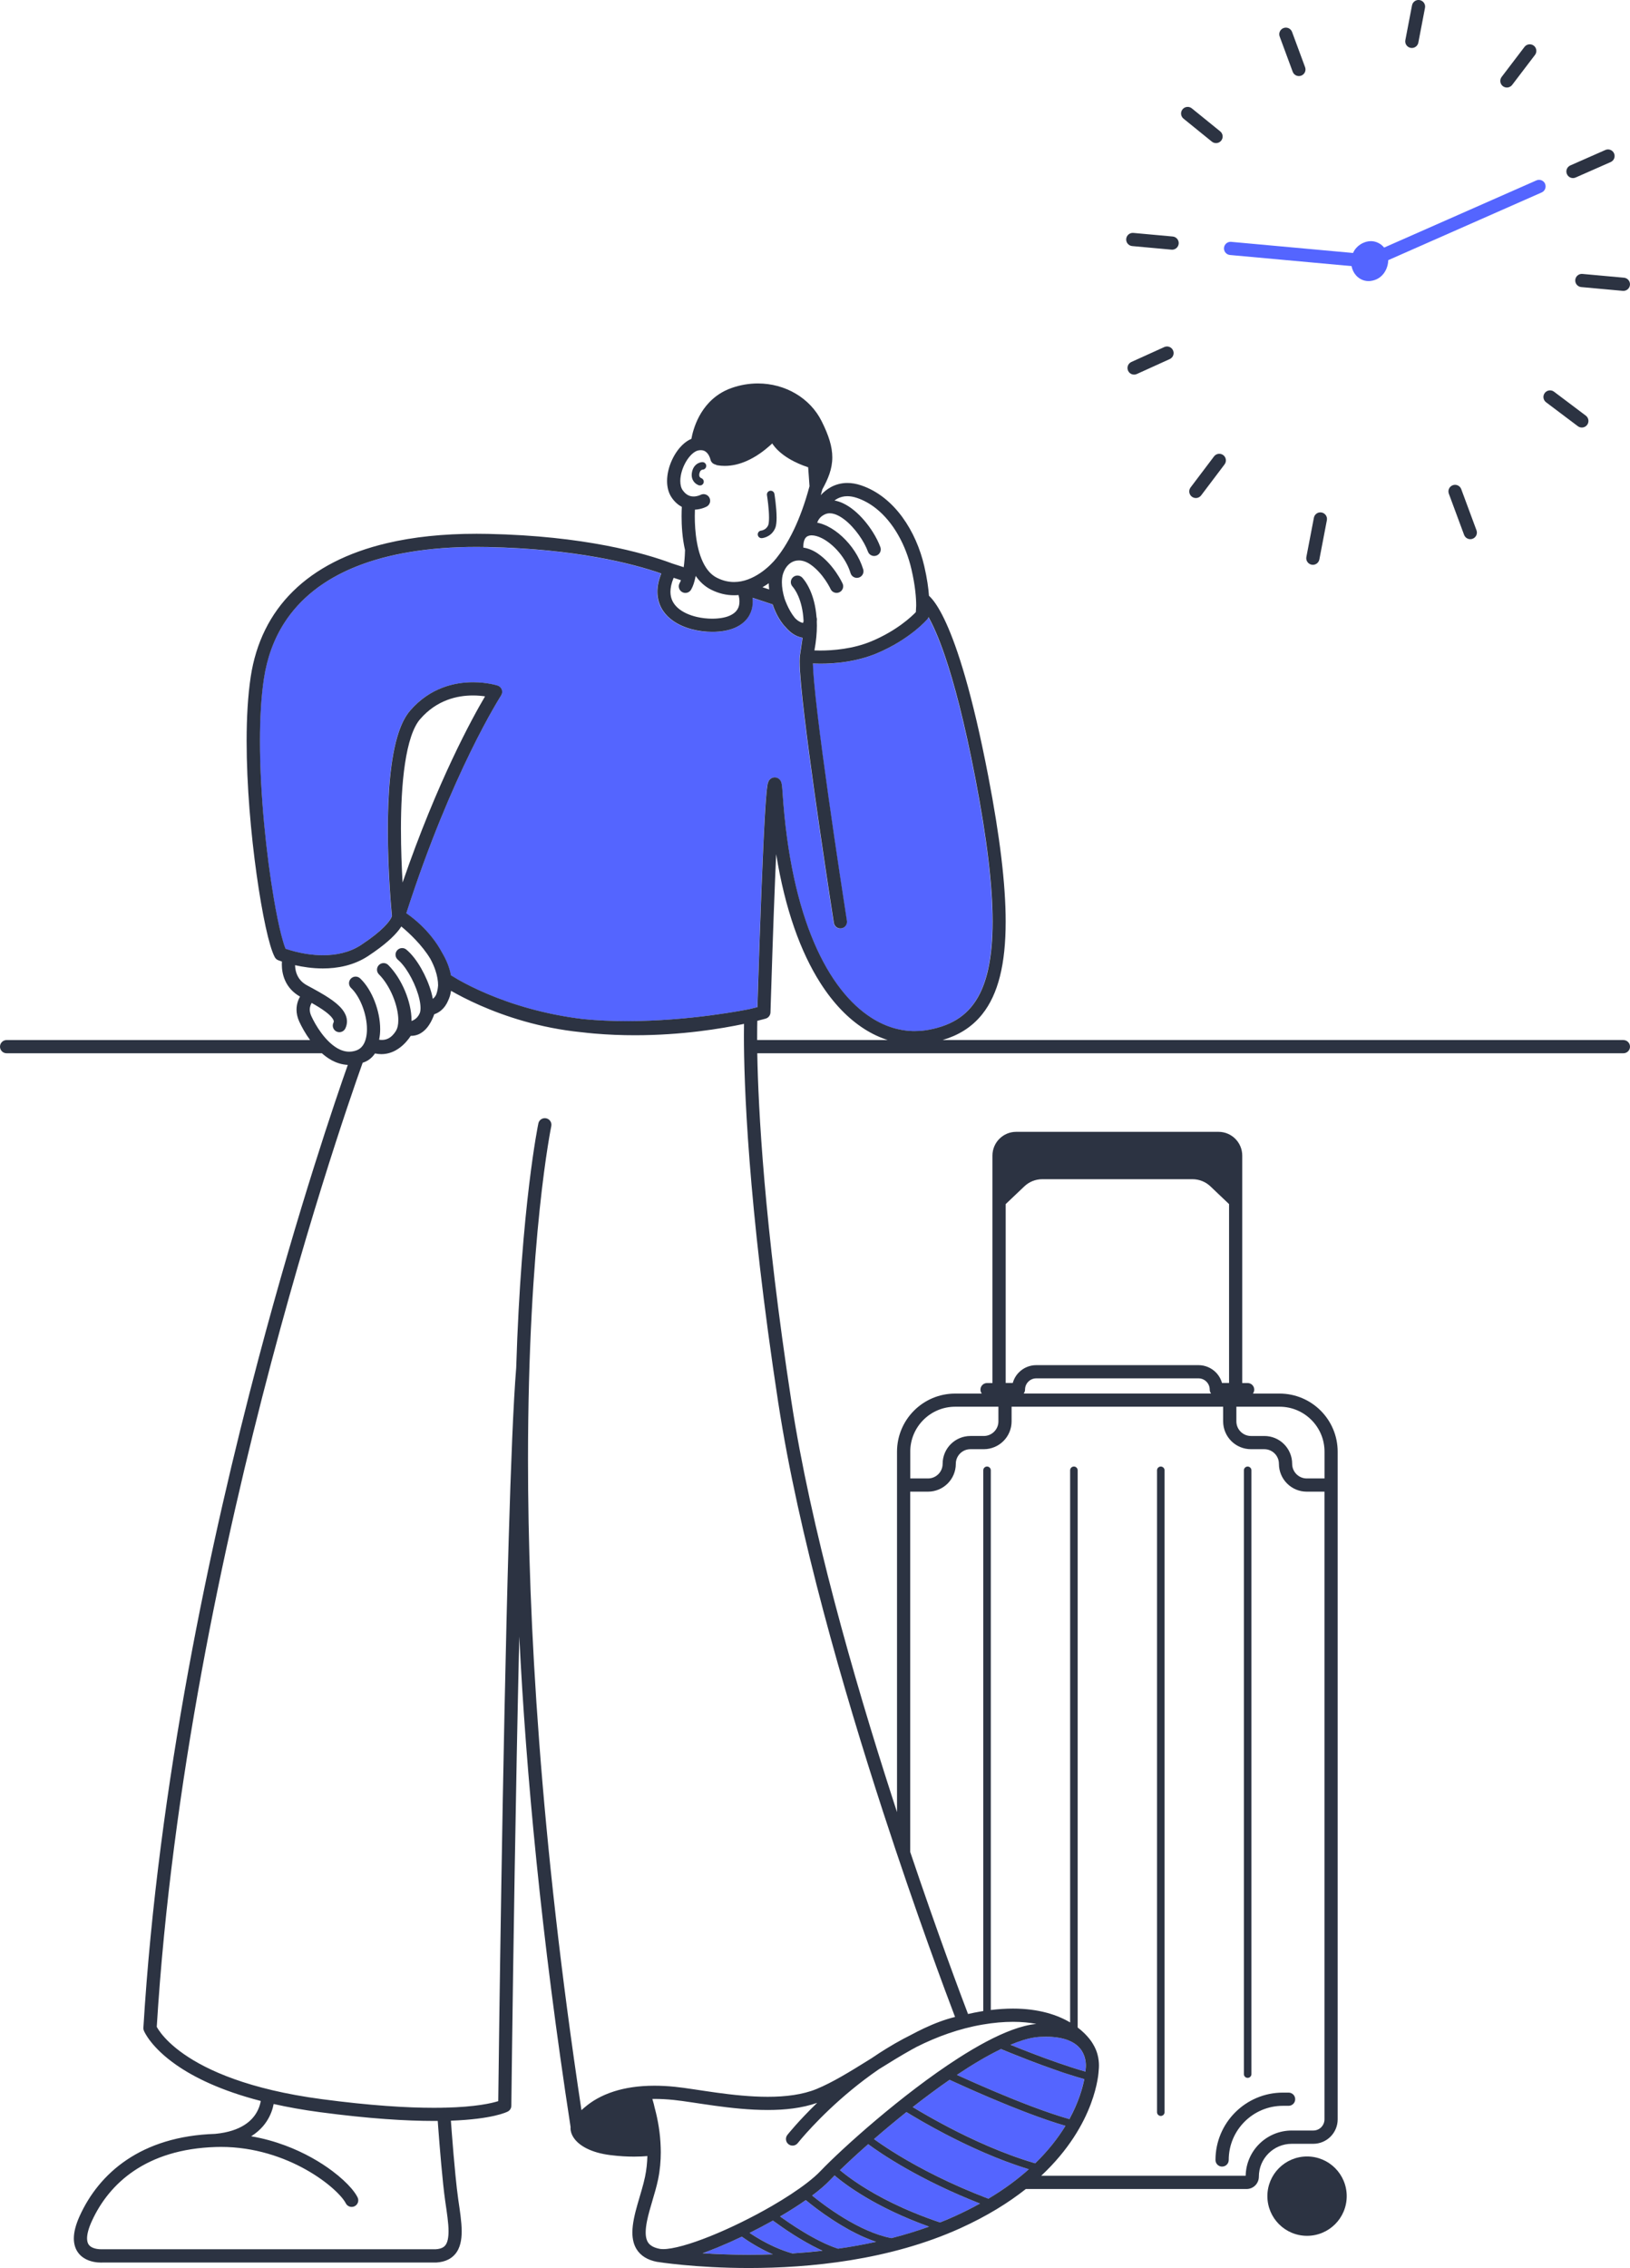 <?xml version="1.0" encoding="UTF-8"?> <svg xmlns="http://www.w3.org/2000/svg" id="Ebene_3" viewBox="0 0 822.24 1143.89"><defs><style>.cls-1{fill:#5465ff;}.cls-2{fill:#2c3342;}</style></defs><polygon class="cls-2" points="692.26 121.66 692.26 121.66 692.27 121.66 692.26 121.66"></polygon><path class="cls-2" d="m711.57,24.14c1.81.35,3.55-.84,3.9-2.65l3.36-17.54c.35-1.81-.84-3.55-2.65-3.9-1.81-.35-3.55.84-3.9,2.65l-3.36,17.54c-.35,1.81.84,3.55,2.65,3.9Z"></path><path class="cls-2" d="m666.68,258.48c-1.81-.35-3.55.84-3.9,2.65l-3.79,19.78c-.35,1.81.84,3.55,2.65,3.9,1.81.35,3.55-.84,3.9-2.65l3.79-19.78c.35-1.81-.84-3.55-2.65-3.9Z"></path><path class="cls-2" d="m819.21,140.07l-20.96-1.91c-1.83-.17-3.45,1.18-3.62,3.01-.17,1.83,1.18,3.45,3.01,3.62l20.96,1.91c1.83.17,3.45-1.18,3.62-3.01.17-1.83-1.18-3.45-3.01-3.62Z"></path><path class="cls-2" d="m591.57,119.29l-19.84-1.81c-1.83-.17-3.45,1.18-3.62,3.01-.17,1.83,1.18,3.45,3.01,3.62l19.84,1.81c1.83.17,3.45-1.18,3.62-3.01.17-1.83-1.18-3.45-3.01-3.62Z"></path><path class="cls-2" d="m587.31,175.04l-16.6,7.53c-1.68.76-2.42,2.73-1.66,4.41s2.73,2.42,4.41,1.66l16.6-7.53c1.68-.76,2.42-2.73,1.66-4.41s-2.73-2.42-4.41-1.66Z"></path><path class="cls-2" d="m617.07,229.55c-1.47-1.11-3.56-.82-4.67.65l-11.82,15.65c-1.11,1.47-.82,3.56.65,4.67,1.47,1.11,3.56.82,4.67-.65l11.82-15.65c1.11-1.47.82-3.56-.65-4.67Z"></path><path class="cls-2" d="m794.82,89.53l17.67-7.79c1.68-.74,2.45-2.71,1.7-4.39-.74-1.68-2.71-2.45-4.39-1.7l-17.67,7.79c-1.68.74-2.45,2.71-1.7,4.39.74,1.68,2.71,2.45,4.39,1.7Z"></path><path class="cls-2" d="m758.12,43.47c1.46,1.11,3.55.83,4.67-.63l11.53-15.15c1.11-1.46.83-3.55-.63-4.67-1.46-1.11-3.55-.83-4.67.63l-11.53,15.15c-1.11,1.46-.83,3.55.63,4.67Z"></path><path class="cls-2" d="m799.95,209.64l-16.04-12.08c-1.47-1.11-3.56-.81-4.67.66s-.81,3.56.66,4.67l16.04,12.08c1.47,1.11,3.56.81,4.67-.66s.81-3.56-.66-4.67Z"></path><path class="cls-2" d="m737.11,246.7c-.64-1.73-2.56-2.61-4.28-1.97-1.73.64-2.61,2.56-1.97,4.28l7.69,20.76c.64,1.73,2.56,2.61,4.28,1.97,1.73-.64,2.61-2.56,1.97-4.28l-7.69-20.76Z"></path><path class="cls-2" d="m616.01,70.95c1.16-1.43.94-3.53-.49-4.69l-14.31-11.6c-1.43-1.16-3.53-.94-4.69.49-1.16,1.43-.94,3.53.49,4.69l14.31,11.6c1.43,1.16,3.53.94,4.69-.49Z"></path><path class="cls-2" d="m652.09,36.19c.64,1.73,2.55,2.61,4.28,1.97,1.73-.64,2.61-2.55,1.97-4.28l-6.57-17.77c-.64-1.73-2.55-2.61-4.28-1.97-1.73.64-2.61,2.55-1.97,4.28l6.57,17.77Z"></path><path class="cls-1" d="m779.41,92.69c-.74-1.68-2.71-2.45-4.39-1.7l-76.81,33.88c-.66-.8-1.41-1.46-2.18-1.93-.63-.39-1.26-.68-1.89-.89-.63-.21-1.25-.34-1.87-.39-.23-.02-.45-.03-.67-.03-1.03,0-2.07.18-3.09.53-1.53.52-3.04,1.44-4.3,2.83-.67.73-1.24,1.61-1.68,2.6l-61.47-5.61c-1.83-.17-3.45,1.18-3.62,3.01s1.18,3.45,3.01,3.62l61.33,5.6c.34,1.79,1.12,3.41,2.27,4.69.79.88,1.74,1.6,2.82,2.1,1.08.5,2.27.77,3.5.77.3,0,.6-.02.9-.05h0c1.56-.17,3-.68,4.19-1.44,1.8-1.14,3.01-2.76,3.76-4.39.71-1.56,1.04-3.16,1.07-4.68l77.39-34.14c1.68-.74,2.45-2.71,1.7-4.39Z"></path><path class="cls-1" d="m414.91,1135.17c-.65-.29-1.29-.59-1.93-.9-4.32-2.09-8.56-4.55-12.32-6.92-4.63-2.92-8.5-5.67-10.8-7.37-3.82,2.15-7.77,4.24-11.75,6.21,1.49,1,3.36,2.19,5.51,3.42,4.44,2.54,10.09,5.26,16.04,6.91,4.96-.32,10.05-.76,15.25-1.36Z"></path><path class="cls-1" d="m389.82,1137.02c-2.96-1.3-5.7-2.73-8.09-4.1-3.23-1.85-5.83-3.59-7.55-4.81-4.07,1.94-8.12,3.74-12.03,5.35-2.66,1.09-5.26,2.09-7.77,2.99,6.68.44,14.63.78,23.46.78,3.84,0,7.85-.06,11.98-.21Z"></path><path class="cls-1" d="m547.69,1042.76c.02-.21.04-.55.04-.98,0-1.08-.13-2.75-.7-4.5-.57-1.76-1.54-3.59-3.27-5.22-1.16-1.09-2.67-2.11-4.73-2.94-2.74-1.11-6.48-1.88-11.55-1.88-.97,0-1.99.03-3.07.09-2.45.13-5.29.69-8.4,1.65-2,.61-4.12,1.41-6.32,2.33,2.8,1.14,6.45,2.6,10.54,4.17,8.29,3.19,18.46,6.85,27.28,9.36.04-.37.07-.69.08-.92.02-.33.03-.5.03-.5h0c0-.13.01-.27.03-.4h0s0-.04,0-.04c0-.04.01-.12.02-.22Z"></path><path class="cls-1" d="m501.24,1054.68c12.04,5.1,26.66,10.86,38.17,14.12,4.61-8.42,6.64-15.61,7.52-20.16-9.13-2.57-19.57-6.33-28.07-9.59-6.04-2.32-11.08-4.38-13.95-5.58-6.85,3.3-14.32,7.73-21.91,12.8-.11.08-.23.15-.34.23.65.3,1.34.61,2.11.96,4.15,1.88,9.93,4.46,16.46,7.22Z"></path><path class="cls-1" d="m481.78,1117.71c4.49-2.04,8.67-4.16,12.57-6.32-30.68-12.03-49.93-25.16-56.4-29.94-.01,0-.02.02-.03.03-5.57,4.91-10.42,9.41-14.21,13.08.19.16.39.33.6.5,2.13,1.76,5.4,4.25,9.88,7.13,8.63,5.56,21.78,12.61,40.01,18.74,2.55-1.02,5.09-2.09,7.59-3.22Z"></path><path class="cls-1" d="m537.41,1072.28s.03-.06.05-.09c-11.66-3.38-25.89-9.01-37.7-14.01-9.24-3.91-16.97-7.44-20.75-9.19-6.26,4.33-12.53,9-18.58,13.75.67.41,1.42.86,2.27,1.37,3.72,2.22,9.04,5.27,15.43,8.61,12.11,6.34,28.04,13.71,44.08,18.37,6.67-6.47,11.58-12.89,15.21-18.81Z"></path><path class="cls-1" d="m441.92,1130.71c-2.04-.68-4.06-1.47-6.04-2.34-5.66-2.48-11.06-5.6-15.74-8.65-6.1-3.97-10.99-7.83-13.68-10.05-3.71,2.6-7.84,5.22-12.2,7.8-.25.15-.52.3-.77.45,1.15.83,2.54,1.81,4.12,2.88,4.62,3.14,10.82,7.05,17.03,10.05,2.76,1.34,5.52,2.48,8.13,3.32,6.32-.9,12.73-2.04,19.16-3.45Z"></path><path class="cls-1" d="m518.97,1094.09c-15.66-4.78-30.91-11.87-42.62-18-8.85-4.64-15.68-8.72-19.11-10.84-5.79,4.62-11.32,9.25-16.36,13.63.33.24.67.49,1.05.76,2.7,1.92,6.74,4.65,12.07,7.86,10.22,6.15,25.2,14.06,44.59,21.45,8.05-4.81,14.78-9.83,20.39-14.85Z"></path><path class="cls-1" d="m468.65,1123.05c-26.88-9.66-42.09-21.06-47.67-25.8-.85.85-1.62,1.64-2.3,2.35-2.41,2.52-5.47,5.11-9.03,7.77,1.57,1.28,3.72,2.96,6.29,4.84,5.65,4.12,13.36,9.13,21.47,12.68,4.08,1.79,8.26,3.2,12.31,3.97,6.36-1.63,12.69-3.55,18.93-5.8Z"></path><path class="cls-1" d="m246.02,275.94c-1.9-.04-3.77-.06-5.62-.06-24.66,0-45.11,3.53-61.26,10.09-16.16,6.57-28,16.1-35.82,28.29-5.21,8.13-8.64,17.48-10.25,28.05-1.39,9.13-1.99,19.98-1.99,31.49,0,27.02,3.29,57.74,6.99,79.41,1.23,7.22,2.51,13.44,3.7,18.14.68,2.68,1.34,4.87,1.92,6.42.1.28.2.53.3.77.11.04.21.07.33.12,1.02.35,2.51.81,4.36,1.28,3.68.94,8.77,1.87,14.21,1.87,3.21,0,6.54-.32,9.8-1.13,3.26-.81,6.43-2.1,9.39-4.05,5.46-3.6,9.06-6.57,11.39-8.88,2.34-2.31,3.4-3.96,3.85-4.88.22-.44.3-.72.33-.84-.24-2.47-2.08-21.86-2.08-43.48,0-8.67.29-17.7,1.12-26.17.83-8.47,2.16-16.38,4.34-22.91,1.46-4.35,3.28-8.11,5.79-11.03,5.01-5.81,10.72-9.44,16.27-11.55,5.56-2.12,10.94-2.76,15.45-2.76,7.2,0,12.2,1.61,12.42,1.68.98.32,1.77,1.08,2.11,2.05.35.98.22,2.06-.34,2.93v.02s-.06.08-.06.08c-.04.07-.11.18-.21.33-.18.29-.46.74-.83,1.34-.73,1.19-1.8,2.99-3.16,5.39-2.73,4.79-6.62,11.95-11.24,21.41-9.04,18.5-20.88,45.81-32.31,81.25,5.06,3.54,9.31,7.61,12.72,11.87,2.11,2.65,3.89,5.37,5.36,8.09,2.06,3.49,3.7,7.31,4.43,11.37.79.5,1.97,1.22,3.49,2.09.06.04.12.07.18.1.11.06.23.13.34.19,3.34,1.88,8.22,4.4,14.49,7.05,11.66,4.92,28.11,10.25,48.3,12.65,7.3.72,14.72,1.02,21.96,1.02,31.74,0,60.16-5.71,61.78-6.05h.02c1.65-.39,3.01-.73,4.04-.99.31-10.43,1.59-51.83,2.97-81.46.53-11.39,1.08-21.02,1.6-26.6.14-1.5.28-2.7.43-3.65.08-.5.16-.91.28-1.36.07-.24.14-.48.32-.84.09-.18.21-.4.44-.7.24-.28.6-.7,1.35-1.02.37-.16.84-.27,1.32-.27.42,0,.83.08,1.18.21.35.13.63.3.86.47.45.34.67.65.83.88.3.48.39.76.47,1.01.15.49.21.86.28,1.31.13.88.23,2.01.33,3.55,2.07,32.06,7.91,57.18,15.94,75.94,8.03,18.77,18.24,31.13,28.95,37.93,7.15,4.54,14.52,6.67,21.86,6.67,2.39,0,4.78-.23,7.16-.68,6.1-1.16,11.19-3.14,15.4-6.09,4.2-2.96,7.59-6.88,10.24-12.22,1.77-3.56,3.19-7.75,4.24-12.65,1.4-6.54,2.13-14.35,2.13-23.56,0-18.22-2.84-41.9-8.67-72.13-5.58-28.97-10.85-48.55-15.32-61.7-3.29-9.68-6.15-15.87-8.34-19.75,0,0,0,.02-.01.03-.05.15-.12.29-.19.42-.03.06-.06.12-.09.18-.06.11-.13.2-.21.3-.04.05-.06.1-.1.14-.23.26-8.68,10.14-25.47,17.2-10.55,4.42-21.56,5.21-28.55,5.22-1.41,0-2.65-.03-3.7-.08.05,2.31.27,5.57.63,9.49.41,4.57,1.01,10.07,1.73,16.14,1.44,12.15,3.39,26.63,5.4,40.86,4.02,28.47,8.27,55.97,9.21,62.04.13.81.19,1.24.19,1.24h0c.28,1.82-.96,3.52-2.78,3.81-1.82.28-3.52-.96-3.81-2.78,0,0-3.3-21.06-7.01-46.55-3.71-25.5-7.83-55.38-9.5-73.22-.47-5.11-.75-9.21-.75-12.1,0-1.14.04-2.09.17-2.98,0,0,0,0,0-.01l1.32-8.93c-.92-.16-1.8-.42-2.62-.77-1.41-.6-2.66-1.43-3.77-2.37-.84-.72-1.58-1.5-2.28-2.32-.46-.49-.91-1-1.33-1.53-1.47-1.87-2.71-4.03-3.74-6.33-.51-1.14-.96-2.31-1.36-3.5l-10.14-3.35c.06.6.1,1.21.1,1.86,0,1.7-.25,3.58-1,5.46-.74,1.88-2.01,3.73-3.84,5.27-1.22,1.03-2.69,1.92-4.39,2.65-1.59.67-3.34,1.15-5.22,1.47-1.88.32-3.89.48-5.96.48-3.37,0-6.91-.42-10.33-1.33-3.42-.91-6.74-2.3-9.6-4.34-1.91-1.36-3.61-3.02-4.94-5.01-1.78-2.65-2.83-5.91-2.82-9.53,0-2.88.65-5.96,1.96-9.23-14.72-5.11-43.16-12.41-87.5-13.34Z"></path><path class="cls-2" d="m384.3,271.43c.15-.02,1.24-.11,2.63-.76.69-.33,1.45-.8,2.17-1.48.72-.68,1.39-1.58,1.89-2.7.34-.78.5-1.59.61-2.49.11-.89.15-1.86.15-2.88,0-2.65-.28-5.62-.55-7.96-.27-2.34-.54-4.03-.55-4.05-.17-1.04-1.14-1.74-2.18-1.58-1.04.17-1.74,1.14-1.58,2.18h0s.02.09.04.28c.1.65.35,2.38.58,4.47.23,2.09.43,4.56.42,6.64,0,.91-.04,1.75-.12,2.43-.08.68-.21,1.2-.31,1.4-.29.65-.65,1.11-1.03,1.48-.57.54-1.22.86-1.73,1.03-.25.08-.47.13-.6.16l-.14.02h-.02c-1.04.1-1.81,1.01-1.73,2.05.08,1.05,1,1.83,2.05,1.75Z"></path><path class="cls-2" d="m659.33,1087.65c-5.52,0-10.54,2.24-14.15,5.86-3.62,3.61-5.86,8.63-5.86,14.15,0,5.51,2.24,10.54,5.86,14.15,3.61,3.62,8.63,5.86,14.15,5.86,5.51,0,10.54-2.24,14.15-5.86,3.62-3.61,5.86-8.63,5.86-14.15,0-5.52-2.24-10.54-5.86-14.15-3.61-3.62-8.63-5.86-14.15-5.86Z"></path><path class="cls-2" d="m616.49,1092.75c1.84,0,3.33-1.49,3.33-3.33h0c0-7.56,3.05-14.37,8-19.32,4.96-4.95,11.77-8,19.32-8h2.88c1.84,0,3.33-1.49,3.33-3.33s-1.49-3.33-3.33-3.33h-2.88c-9.38,0-17.89,3.81-24.04,9.96-6.15,6.14-9.96,14.66-9.96,24.03,0,1.84,1.49,3.33,3.33,3.33Z"></path><path class="cls-2" d="m585.55,1067.21c1.05,0,1.9-.85,1.9-1.9v-323.73c0-1.05-.85-1.9-1.9-1.9s-1.9.85-1.9,1.9v323.73c0,1.05.85,1.9,1.9,1.9Z"></path><path class="cls-2" d="m629.37,1048.01c1.05,0,1.9-.85,1.9-1.9v-304.53c0-1.05-.85-1.9-1.9-1.9s-1.9.85-1.9,1.9v304.53c0,1.05.85,1.9,1.9,1.9Z"></path><path class="cls-2" d="m818.91,524.54h-343.39c3.83-1.14,7.37-2.66,10.59-4.66,3.56-2.21,6.71-4.99,9.39-8.36,4.03-5.05,6.98-11.4,8.92-19.11,1.94-7.72,2.88-16.82,2.88-27.58,0-18.9-2.92-42.92-8.79-73.39-8.13-42.18-15.62-64.84-21.23-77.18-2.81-6.17-5.15-9.77-6.93-11.93-.65-.79-1.23-1.38-1.73-1.84-.29-3.87-.96-8.81-2.36-14.85-2.04-8.84-5.76-17.54-11.08-24.82-2.66-3.64-5.73-6.92-9.2-9.66-3.47-2.74-7.36-4.94-11.61-6.37-2.45-.83-4.77-1.2-6.92-1.2-3.15,0-5.92.82-8.19,2.03-2.17,1.16-3.88,2.64-5.23,4.11.27-.96.55-1.94.81-2.94,1.47-2.69,2.7-5.21,3.57-7.78.92-2.69,1.44-5.43,1.44-8.32,0-2.7-.45-5.49-1.35-8.48-.9-2.99-2.23-6.19-4.04-9.79-2.94-5.89-7.58-10.65-13.16-13.93-5.59-3.28-12.14-5.09-19-5.09-4.35,0-8.83.73-13.24,2.28-4.73,1.65-8.45,4.29-11.28,7.25-4.25,4.45-6.54,9.58-7.81,13.58-.61,1.92-.98,3.58-1.2,4.82-1.32.56-2.53,1.35-3.63,2.27-2.6,2.2-4.68,5.2-6.2,8.5-1.5,3.31-2.43,6.94-2.44,10.51,0,1.49.17,2.98.55,4.42.39,1.44,1,2.84,1.9,4.11,1.45,2.07,3.19,3.56,4.99,4.51-.06,1.23-.12,2.86-.12,4.76,0,4.61.32,10.84,1.74,17.04-.02,1.01-.12,3.85-.47,7.02-.06.53-.12,1.07-.2,1.61l-5.84-1.89c-14.27-5.35-44.38-13.9-92.9-14.91-1.94-.04-3.87-.06-5.76-.06-16.86,0-31.94,1.6-45.21,4.74-19.9,4.7-35.79,12.86-47.37,24.27-11.59,11.4-18.74,26.01-21.33,43.08-1.46,9.62-2.07,20.75-2.07,32.49,0,22.4,2.2,47.02,5.04,67.29,1.42,10.14,3,19.18,4.55,26.33.78,3.58,1.55,6.68,2.31,9.24.38,1.28.75,2.43,1.13,3.44.38,1.01.76,1.89,1.18,2.68.37.68.96,1.21,1.67,1.5.05.02.74.3,1.93.7-.03.44-.05.9-.05,1.41,0,2.3.34,5.28,1.74,8.33.7,1.52,1.67,3.05,2.98,4.45,1.2,1.29,2.69,2.47,4.46,3.48-.38.67-.74,1.42-1.04,2.28-.43,1.24-.73,2.69-.73,4.29,0,1.86.41,3.92,1.37,6.01,1.17,2.55,3.01,5.95,5.47,9.34H3.33c-1.84,0-3.33,1.49-3.33,3.33s1.49,3.33,3.33,3.33h159.05c1.38,1.22,2.86,2.34,4.48,3.27,2.55,1.46,5.45,2.46,8.59,2.6-5.83,16.48-24.79,71.73-45.06,148.21-24.36,91.96-50.59,214.59-58.06,337.43-.03.49.05,1,.24,1.45.21.53,3.6,8.42,16.38,17.31,8.94,6.23,22.43,12.95,42.59,18.15-.06.35-.13.72-.23,1.12-.3,1.27-.81,2.76-1.64,4.29-1.25,2.3-3.21,4.72-6.49,6.78-3.27,2.05-7.92,3.77-14.6,4.41-18.69.59-33.41,5.54-44.62,13.09-11.25,7.56-18.93,17.68-23.75,28.29-2.03,4.48-2.95,8.16-2.96,11.36,0,2.57.64,4.85,1.79,6.63.85,1.34,1.95,2.37,3.09,3.13,1.72,1.14,3.51,1.71,5.06,2.03,1.55.32,2.89.37,3.76.38.4,0,.69-.01.87-.02h168.26c2.25-.14,4.27-.61,6.03-1.5,1.32-.66,2.46-1.56,3.38-2.61,1.39-1.59,2.24-3.48,2.73-5.43.5-1.96.67-4.03.67-6.17,0-2.51-.24-5.14-.57-7.85-.33-2.7-.76-5.48-1.16-8.25-.46-3.18-.94-7.48-1.4-12.11-.69-6.95-1.33-14.66-1.79-20.67-.21-2.75-.39-5.14-.52-6.94,21.1-.79,28.12-4.32,28.73-4.64,1.08-.58,1.75-1.68,1.76-2.9,0,0,.01-1.19.04-3.43.2-16.85,1.14-93.16,2.69-173.16.39-20.08.82-40.39,1.28-60.05,3.42,68.81,11.09,151.28,25.88,247.39-.02.2-.03.4-.03.6,0,1.63.56,3.18,1.47,4.6,1.38,2.13,3.59,4.03,6.66,5.58,3.08,1.55,7.03,2.75,12.01,3.37,4.57.57,8.58.76,11.9.76,2.73,0,4.99-.13,6.73-.28-.1,3.39-.45,6.89-1.18,10.42-.87,4.24-2.43,9.06-3.8,13.88-.69,2.41-1.33,4.83-1.8,7.21-.47,2.38-.79,4.72-.79,7.02,0,1.66.17,3.31.6,4.9.32,1.19.8,2.36,1.46,3.45.99,1.64,2.41,3.08,4.17,4.17,1.76,1.09,3.84,1.85,6.24,2.31.02,0,.05,0,.07,0,.01,0,.02,0,.03,0,.12.02,19.09,3.1,46.26,3.1,30.26-.01,70.7-3.79,106.69-20.11,13.37-6.07,24.19-12.81,32.95-19.73h111.34c1.7,0,3.28-.7,4.39-1.82,1.12-1.11,1.82-2.69,1.82-4.39,0-4.6,1.85-8.73,4.86-11.74,3.02-3.01,7.15-4.86,11.74-4.86h10.84c3.39,0,6.49-1.38,8.71-3.61,2.22-2.22,3.61-5.32,3.61-8.71v-336.74c0-8.09-3.29-15.44-8.59-20.74-5.3-5.3-12.65-8.59-20.74-8.59h-13.43c.41-.56.67-1.24.67-1.98,0-1.84-1.49-3.33-3.33-3.33h0s-2.72,0-2.72,0v-114.72c0-3.3-1.35-6.31-3.51-8.47-2.16-2.16-5.17-3.51-8.47-3.51h-102.05c-3.3,0-6.31,1.35-8.47,3.51-2.16,2.16-3.51,5.17-3.51,8.47v114.72h-2.72c-1.84,0-3.33,1.49-3.33,3.33,0,.75.25,1.43.67,1.98h-13.43c-8.09,0-15.44,3.29-20.74,8.59-5.3,5.3-8.59,12.65-8.59,20.74v181.77c-.85-2.59-1.7-5.21-2.55-7.86-19.55-60.58-41.01-135.78-50.73-199.28-13.8-90.08-16.73-148.06-17.21-175.6h436.91c1.84,0,3.33-1.49,3.33-3.33s-1.49-3.33-3.33-3.33Zm-409.41-254.52c1.34,0,3.11.44,5.01,1.39,2.86,1.42,5.99,3.93,8.62,7.05,2.64,3.12,4.8,6.86,5.93,10.63.53,1.76,2.39,2.76,4.15,2.23,1.76-.53,2.76-2.39,2.23-4.15-1.95-6.42-5.91-12.18-10.55-16.5-2.33-2.15-4.83-3.94-7.41-5.23-1.71-.85-3.46-1.48-5.24-1.82.06-.18.13-.35.21-.53.3-.7.72-1.4,1.32-2.03.29-.31.63-.61,1.03-.89.02-.01.04-.03.06-.04.4-.28.87-.54,1.41-.78.75-.32,1.48-.46,2.29-.47.75,0,1.57.13,2.45.41,1.54.49,3.26,1.45,4.98,2.78,2.58,1.98,5.13,4.77,7.22,7.7,2.1,2.92,3.74,6.01,4.62,8.45.62,1.73,2.53,2.63,4.26,2.01,1.73-.62,2.63-2.53,2.01-4.26-.88-2.44-2.2-5.05-3.84-7.65-2.46-3.89-5.64-7.76-9.28-10.78-1.82-1.51-3.76-2.81-5.83-3.76-1.34-.62-2.75-1.08-4.2-1.34.51-.38,1.06-.73,1.64-1.03,1.37-.69,2.93-1.14,4.86-1.14,1.38,0,2.96.24,4.8.85,3.47,1.17,6.67,2.97,9.61,5.29,4.41,3.47,8.2,8.13,11.23,13.44,3.03,5.31,5.3,11.28,6.69,17.31,1.96,8.49,2.38,14.56,2.38,18.22,0,.04,0,.08,0,.12-.02,1.06-.08,2.06-.14,2.82-.01.16-.02.3-.04.43-2.15,2.24-9.63,9.34-22.31,14.66-9.25,3.9-19.5,4.71-25.97,4.7-1.08,0-2.02-.02-2.87-.06.87-4.65,1.24-8.83,1.24-12.56,0-.68-.03-1.31-.05-1.96.04-.47.05-.84.05-1.06,0-.1,0-.16,0-.19,0-.32-.08-.63-.17-.92-.46-6.05-1.89-10.69-3.37-13.94-1.81-3.97-3.68-5.92-3.91-6.15-1.3-1.31-3.41-1.31-4.71-.02-1.3,1.29-1.31,3.38-.04,4.68h0s0,.01,0,.01c.13.15,1.51,1.68,2.86,4.84,1.19,2.79,2.36,6.85,2.62,12.41-.03.22-.08.45-.14.65-.04.14-.09.25-.13.33-.11,0-.26-.03-.51-.11-.34-.1-.8-.29-1.39-.61-.69-.37-1.46-.99-2.23-1.8-1.64-1.99-3.03-4.56-3.95-6.64-.49-1.09-.86-2.05-1.1-2.72-.08-.22-.14-.4-.19-.56-.82-2.73-1.29-5.55-1.29-8.01,0-1.76.23-3.33.64-4.5h0c.8-2.33,2.01-3.94,3.35-4.99,1.35-1.04,2.86-1.55,4.55-1.56,1.75,0,3.74.58,5.8,1.99,3.2,2.18,5.83,5.33,7.59,7.93.88,1.3,1.56,2.45,2,3.27.22.41.39.73.49.94.05.11.09.19.11.23l.02.05h0c.76,1.68,2.73,2.42,4.41,1.66,1.68-.76,2.42-2.74,1.66-4.41-.06-.12-1.12-2.46-3.19-5.49-2.07-3.03-5.13-6.79-9.34-9.68-2.31-1.58-4.79-2.59-7.29-2.97,0-.13,0-.26,0-.39,0-1.24.18-2.61.6-3.58.21-.49.45-.87.74-1.17.29-.3.61-.53,1.12-.73.51-.2,1.1-.31,1.8-.31Zm-9.61,25.95h0s0,0,0,0Zm-55.48-48.66c-.39-.55-.7-1.21-.91-2-.21-.79-.33-1.69-.33-2.69,0-1.58.29-3.37.84-5.14.82-2.65,2.22-5.26,3.81-7.15.79-.95,1.63-1.71,2.41-2.24.79-.53,1.51-.82,2.11-.92h0c.44-.08.82-.11,1.17-.11,1.05,0,1.69.26,2.28.62.43.28.82.65,1.17,1.09.51.65.9,1.45,1.13,2.06.12.3.19.56.24.72l.04.17v.02s0,0,0,0c.27,1.31,1.29,2.28,2.52,2.56.33.19.7.32,1.09.39,1.22.2,2.43.29,3.62.29,3.96,0,7.65-1,10.93-2.43,4.93-2.15,8.99-5.27,11.88-7.85.4-.36.77-.7,1.12-1.04,1.59,2.39,3.65,4.33,5.81,5.91,3.35,2.45,6.96,4.11,9.77,5.2.97.37,1.83.67,2.56.91l.68,9.56c-2.43,9.07-5.15,16.14-7.72,21.58-1.84,3.88-3.6,6.95-5.15,9.36-1.55,2.41-2.88,4.15-3.88,5.41-1.42,1.8-4.35,4.92-8.13,7.45-1.89,1.27-3.98,2.41-6.2,3.22-2.22.81-4.56,1.29-6.98,1.29-2.74,0-5.61-.6-8.68-2.16-2.21-1.12-4.01-2.87-5.51-5.16-2.25-3.42-3.72-8.05-4.55-12.75-.84-4.7-1.07-9.44-1.07-13.09,0-1.27.03-2.38.07-3.34,1.58-.08,2.94-.4,3.94-.73,1.15-.38,1.87-.76,2-.83,1.62-.88,2.22-2.9,1.34-4.52-.87-1.61-2.88-2.21-4.49-1.35h0s-.07.03-.07.03c-.33.17-1.83.78-3.41.76-.87,0-1.75-.16-2.64-.59-.89-.44-1.84-1.16-2.83-2.55Zm43.59,49.98l-3.37-1.11c1.11-.63,2.17-1.31,3.16-2,.02,1.03.08,2.06.2,3.11Zm-48.16-5.85l3.65,1.18c-.21.59-.43,1.08-.63,1.42-.93,1.59-.39,3.63,1.2,4.56,1.59.93,3.63.39,4.56-1.2.53-.91.94-1.88,1.28-2.9.33-.97.59-2,.82-3.04,0,0,0,0,0,0,0-.01,0-.02,0-.03.07-.32.15-.63.22-.95,1.94,2.8,4.46,5.25,7.68,6.88,3.97,2.02,7.95,2.88,11.69,2.87.76,0,1.51-.04,2.25-.1.25.95.46,2.1.45,3.26,0,1.39-.27,2.72-.98,3.9-.36.59-.83,1.17-1.5,1.73-.67.56-1.54,1.12-2.71,1.61-.98.42-2.26.78-3.73,1.03-1.47.25-3.12.38-4.84.38-2.5,0-5.15-.28-7.69-.87-3.81-.87-7.3-2.46-9.65-4.57-1.18-1.06-2.09-2.23-2.72-3.54-.62-1.32-.98-2.79-.99-4.56,0-1.95.46-4.3,1.61-7.07Zm-169.65,237.26c-2.96-1.68-5.77-4.56-8.06-7.64-2.29-3.07-4.06-6.33-5.1-8.62-.58-1.28-.76-2.33-.77-3.24,0-.78.14-1.47.36-2.1.16-.46.37-.89.59-1.26,2.58,1.46,4.95,2.9,6.82,4.3,1.56,1.15,2.77,2.27,3.47,3.19.35.46.58.86.71,1.16.13.31.16.52.16.69,0,.18-.03.35-.17.64-.8,1.66-.11,3.65,1.54,4.45,1.66.8,3.65.11,4.45-1.54.54-1.11.84-2.34.83-3.55,0-1.14-.25-2.23-.66-3.22-.72-1.73-1.85-3.16-3.19-4.49-2.01-1.98-4.53-3.73-7.32-5.45-1.87-1.15-3.87-2.27-5.9-3.38-.01,0-.02-.01-.03-.02-.98-.54-1.97-1.07-2.96-1.6-1.36-.73-2.38-1.54-3.18-2.4-1.19-1.29-1.91-2.7-2.36-4.14-.39-1.27-.54-2.54-.57-3.67,3.85.87,8.71,1.64,14.03,1.64,3.65,0,7.52-.36,11.41-1.33,3.88-.97,7.79-2.54,11.45-4.96,8.42-5.56,12.97-9.89,15.51-13.18.46-.6.84-1.16,1.18-1.7,1.98,1.64,4.6,3.97,7.24,6.77,2.67,2.81,5.35,6.1,7.43,9.57,0,0,0,0,0,0,1.07,1.98,1.93,3.94,2.55,5.82.91,2.73,1.34,5.28,1.34,7.47,0,.04,0,.07,0,.11-.03.39-.07.8-.13,1.23-.15,1.19-.45,2.45-.89,3.54-.02.04-.04.08-.06.11-.42.77-.91,1.33-1.43,1.77-.05.04-.1.07-.15.11-.2-1.08-.44-2.17-.75-3.27-1.15-4.09-2.97-8.33-5.14-12.13-1.09-1.9-2.26-3.68-3.51-5.28-1.25-1.6-2.55-3.01-3.96-4.17-1.42-1.17-3.52-.96-4.69.46-1.17,1.42-.96,3.52.46,4.69,1.2.98,2.6,2.56,3.94,4.49,2.02,2.9,3.94,6.57,5.3,10.18.68,1.8,1.23,3.59,1.6,5.25.37,1.65.56,3.18.56,4.42,0,1.23-.2,2.16-.43,2.66-.48,1.07-1.05,1.81-1.65,2.39-.76.73-1.62,1.18-2.47,1.49,0-.14,0-.27,0-.41,0-4.71-1.25-9.85-3.29-14.76-2.06-4.9-4.92-9.53-8.44-13.07-1.3-1.3-3.41-1.3-4.71,0-1.3,1.3-1.3,3.41,0,4.71,2.72,2.7,5.24,6.7,7,10.92,1.77,4.22,2.79,8.69,2.78,12.19,0,1.15-.11,2.19-.3,3.07-.19.88-.47,1.6-.8,2.15-1.26,2.12-2.53,3.23-3.71,3.88-1.19.65-2.35.86-3.48.87-.48,0-.95-.05-1.39-.12.35-1.72.53-3.5.53-5.31,0-4.69-1.04-9.59-2.78-14.07-1.75-4.48-4.19-8.56-7.31-11.53-1.34-1.27-3.44-1.21-4.71.13-1.27,1.33-1.21,3.44.13,4.71,2.14,2.01,4.23,5.34,5.68,9.11,1.47,3.77,2.33,7.97,2.32,11.66,0,2.89-.53,5.44-1.5,7.25-.48.91-1.05,1.64-1.73,2.23-.68.59-1.48,1.04-2.5,1.36-1.13.35-2.19.5-3.22.5-2.07,0-4.06-.62-6.03-1.75Zm32.06-110.18c0-11.35.52-23.29,2.05-33.43.76-5.07,1.78-9.69,3.06-13.53,1.28-3.84,2.85-6.87,4.52-8.79,4.28-4.96,8.98-7.91,13.6-9.68,4.62-1.77,9.19-2.32,13.08-2.32,2.35,0,4.44.2,6.12.45-6.37,10.78-24,42.79-41.6,93.89-.44-7.47-.82-16.82-.82-26.59Zm23.65,710.99c-.18.86-.44,1.57-.73,2.13-.46.85-.96,1.4-1.75,1.87-.78.46-1.92.83-3.63.94H51.47s0,0,0,0c0,0-.04,0-.13,0-.09,0-.22,0-.38,0-.48,0-1.27-.03-2.11-.18-.63-.11-1.3-.28-1.9-.53-.45-.18-.87-.4-1.22-.66-.53-.39-.94-.82-1.25-1.42-.31-.61-.55-1.44-.56-2.71,0-1.87.58-4.71,2.36-8.6,4.39-9.66,11.28-18.71,21.4-25.52,10.13-6.8,23.55-11.42,41.27-11.96.84-.03,1.67-.04,2.5-.04,16.9,0,31.78,5.21,42.92,11.47,5.57,3.13,10.19,6.51,13.63,9.58,1.72,1.53,3.14,2.99,4.23,4.26,1.08,1.27,1.83,2.39,2.19,3.11.82,1.65,2.82,2.31,4.47,1.49,1.65-.82,2.31-2.82,1.49-4.47-.72-1.43-1.75-2.88-3.07-4.45-2.32-2.72-5.57-5.75-9.66-8.83-6.14-4.61-14.17-9.29-23.69-12.85-5.32-1.99-11.1-3.62-17.26-4.67,2.39-1.5,4.34-3.21,5.88-4.98,2.76-3.19,4.23-6.55,5-9.31.2-.71.35-1.38.47-2,7.02,1.58,14.75,2.98,23.3,4.12,24.88,3.32,43.6,4.43,57.53,4.43.66,0,1.3,0,1.94,0,.06.87.14,1.9.22,3.06.36,4.8.9,11.77,1.53,18.72.63,6.96,1.33,13.9,2.03,18.73.4,2.81.83,5.55,1.14,8.12.32,2.56.53,4.95.52,7.03,0,1.58-.12,2.97-.37,4.11Zm108.62,4.87c-.49,0-.91-.03-1.28-.07-.16-.02-.29-.04-.38-.06l-.12-.02c-1.56-.3-2.75-.74-3.64-1.24-.67-.38-1.18-.78-1.59-1.21-.61-.65-1.04-1.39-1.34-2.35-.3-.95-.46-2.12-.46-3.48,0-1.67.24-3.61.66-5.71.63-3.15,1.65-6.66,2.71-10.23,1.06-3.58,2.15-7.24,2.89-10.81.98-4.74,1.36-9.39,1.36-13.78,0-.64-.02-1.27-.04-1.9,0-.07,0-.14,0-.21,0,0,0-.02,0-.04-.21-7.52-1.48-14.17-2.76-19.09-.1-.37-.19-.73-.29-1.09-.14-.63-.28-1.25-.43-1.85-.23-.92-.47-1.78-.73-2.6.36,0,.71-.02,1.07-.02,2.98,0,6.2.16,9.68.52,5.11.52,12.46,1.78,20.74,2.92,8.29,1.14,17.56,2.15,26.72,2.15,8.68,0,17.27-.92,24.93-3.61-9.53,9.21-14.97,16.09-15.04,16.18-1.14,1.44-.89,3.54.55,4.68,1.44,1.14,3.54.89,4.68-.55h0c.22-.28,10.38-13.05,27.09-26.82,4.23-3.49,8.89-7.04,13.9-10.47,5.42-3.37,10.89-6.77,16.35-9.81.88-.49,1.76-.97,2.64-1.44,10.25-5.14,21.42-9.22,33.19-11.23,5.74-.99,10.86-1.4,15.42-1.4,4.44,0,8.34.4,11.76,1.05-3.83.38-7.91,1.45-12.21,3.03-8.39,3.1-17.65,8.16-27.13,14.24-14.21,9.12-28.89,20.54-41.38,31.09-6.24,5.27-11.93,10.33-16.73,14.76-4.8,4.44-8.71,8.25-11.42,11.09-1.74,1.83-4.07,3.87-6.82,5.99-4.82,3.72-10.93,7.71-17.59,11.57-9.99,5.79-21.23,11.3-31.27,15.33-5.02,2.01-9.74,3.66-13.83,4.78-4.08,1.13-7.55,1.72-9.84,1.71Zm213.16-91.35c-.02.13-.03.27-.03.4h0s0,.17-.03.5c-.02.23-.05.55-.08.92-8.82-2.51-18.99-6.17-27.28-9.36-4.1-1.57-7.74-3.03-10.54-4.17,2.2-.92,4.32-1.71,6.32-2.33,3.11-.96,5.95-1.52,8.4-1.65,1.07-.06,2.09-.09,3.07-.09,5.07,0,8.81.77,11.55,1.88,2.06.83,3.57,1.85,4.73,2.94,1.73,1.63,2.7,3.46,3.27,5.22.57,1.75.7,3.42.7,4.5,0,.43-.02.77-.04.98,0,.11-.02.18-.02.22v.03s0,0,0,0Zm-.72,5.61c-.88,4.55-2.92,11.74-7.52,20.16-11.51-3.26-26.13-9.01-38.17-14.12-6.53-2.77-12.31-5.34-16.46-7.22-.77-.35-1.46-.66-2.11-.96.11-.08.23-.15.34-.23,7.59-5.06,15.05-9.5,21.91-12.8,2.87,1.19,7.91,3.25,13.95,5.58,8.5,3.26,18.93,7.03,28.07,9.59Zm-169.1,88.59c-8.83,0-16.78-.33-23.46-.78,2.5-.89,5.1-1.89,7.77-2.99,3.92-1.61,7.96-3.41,12.03-5.35,1.72,1.22,4.32,2.96,7.55,4.81,2.39,1.37,5.13,2.79,8.09,4.1-4.14.14-8.15.21-11.98.21Zm21.82-.7c-5.95-1.65-11.6-4.37-16.04-6.91-2.15-1.23-4.02-2.42-5.51-3.42,3.97-1.98,7.92-4.07,11.75-6.21,2.3,1.69,6.17,4.45,10.8,7.37,3.75,2.36,8,4.83,12.32,6.92.64.31,1.29.61,1.93.9-5.19.6-10.29,1.04-15.25,1.36Zm23.1-2.37c-2.61-.84-5.37-1.98-8.13-3.32-6.21-3-12.41-6.9-17.03-10.05-1.58-1.07-2.97-2.05-4.12-2.88.26-.15.52-.3.77-.45,4.37-2.57,8.49-5.2,12.2-7.8,2.69,2.23,7.58,6.08,13.68,10.05,4.69,3.05,10.08,6.17,15.74,8.65,1.99.87,4.01,1.66,6.04,2.34-6.43,1.42-12.85,2.55-19.16,3.45Zm26.95-5.31c-4.05-.77-8.23-2.18-12.31-3.97-8.11-3.55-15.82-8.56-21.47-12.68-2.57-1.87-4.71-3.56-6.29-4.84,3.56-2.65,6.62-5.25,9.03-7.77.68-.71,1.45-1.5,2.3-2.35,5.58,4.74,20.79,16.14,47.67,25.8-6.24,2.26-12.58,4.17-18.93,5.8Zm32.06-11.14c-2.5,1.14-5.04,2.21-7.59,3.22-18.23-6.13-31.38-13.17-40.01-18.74-4.48-2.89-7.74-5.38-9.88-7.13-.21-.18-.41-.34-.6-.5,3.79-3.68,8.64-8.18,14.21-13.08.01,0,.02-.02.03-.03,6.47,4.78,25.72,17.9,56.4,29.94-3.9,2.16-8.07,4.28-12.57,6.32Zm16.81-8.76c-19.39-7.38-34.37-15.3-44.59-21.45-5.33-3.21-9.37-5.94-12.07-7.86-.38-.27-.72-.52-1.05-.76,5.04-4.38,10.57-9.01,16.36-13.63,3.43,2.12,10.26,6.2,19.11,10.84,11.71,6.13,26.96,13.22,42.62,18-5.61,5.03-12.33,10.05-20.39,14.85Zm-20.47-36.23c-6.38-3.34-11.71-6.4-15.43-8.61-.84-.5-1.59-.96-2.27-1.37,6.05-4.74,12.33-9.42,18.58-13.75,3.79,1.75,11.52,5.27,20.75,9.19,11.81,5,26.04,10.63,37.7,14.01-.02.03-.03.06-.05.09-3.63,5.92-8.54,12.34-15.21,18.81-16.04-4.66-31.98-12.03-44.08-18.37Zm145.54-363.22h21.8c6.27,0,11.92,2.53,16.03,6.64,4.11,4.11,6.64,9.76,6.64,16.03v13.51h-8.94c-2.05,0-3.87-.82-5.22-2.16-1.34-1.35-2.16-3.17-2.16-5.22,0-3.87-1.58-7.4-4.11-9.93-2.53-2.54-6.06-4.11-9.93-4.11h-6.72c-2.05,0-3.87-.82-5.22-2.16-1.34-1.35-2.16-3.17-2.16-5.22v-7.38Zm-106.95-111.14c2.44-2.32,5.67-3.61,9.03-3.61h75.8c3.36,0,6.6,1.29,9.03,3.61l9.41,8.94v90.22h-3.57c-.58-2.06-1.67-3.92-3.14-5.38-2.22-2.22-5.32-3.61-8.71-3.61h-81.84c-3.39,0-6.49,1.38-8.71,3.61-1.47,1.46-2.56,3.32-3.14,5.38h-3.57v-90.22s9.41-8.94,9.41-8.94Zm94.18,104.48h-94.5c.42-.57.67-1.27.67-1.98,0-1.57.63-2.97,1.66-4,1.03-1.03,2.43-1.66,4-1.66h81.84c1.57,0,2.97.63,4,1.66,1.03,1.03,1.66,2.43,1.66,4,0,.72.25,1.41.67,1.98Zm-151.73,29.33c0-6.27,2.53-11.92,6.64-16.03,4.11-4.11,9.76-6.64,16.03-6.64h21.8v7.38c0,2.05-.82,3.87-2.16,5.22-1.35,1.34-3.17,2.16-5.22,2.16h-6.72c-3.87,0-7.4,1.58-9.93,4.11-2.54,2.53-4.11,6.06-4.11,9.93,0,2.05-.82,3.87-2.16,5.22-1.35,1.34-3.17,2.16-5.22,2.16h-8.94v-13.51Zm8.94,20.17c3.87,0,7.4-1.58,9.93-4.11,2.54-2.53,4.11-6.06,4.11-9.93,0-2.05.82-3.87,2.16-5.22,1.35-1.34,3.17-2.16,5.22-2.16h6.72c3.87,0,7.4-1.58,9.93-4.11,2.54-2.53,4.11-6.06,4.11-9.93v-7.38h106.71v7.38c0,3.87,1.58,7.4,4.11,9.93,2.53,2.54,6.06,4.11,9.93,4.11h6.72c2.05,0,3.87.82,5.22,2.16,1.34,1.35,2.16,3.17,2.16,5.22,0,3.87,1.58,7.4,4.11,9.93,2.53,2.54,6.06,4.11,9.93,4.11h8.94v316.57c0,1.57-.63,2.96-1.65,4-1.03,1.03-2.42,1.65-4,1.65h-10.84c-6.42,0-12.25,2.61-16.46,6.82-4.11,4.1-6.69,9.77-6.8,16h-103.15c14-13.07,21.31-26.27,25.05-36.3,3.53-9.45,3.95-16.08,3.99-17.32.04-.34.1-1.03.1-1.98,0-1.42-.14-3.42-.76-5.68-.43-1.58-1.12-3.29-2.15-4.99-.34-.64-2.56-4.5-7.83-8.51v-281.03c0-1.05-.85-1.9-1.9-1.9s-1.9.85-1.9,1.9v278.48c-6.37-3.77-15.74-6.99-28.87-6.98-3.45,0-7.16.23-11.15.71v-272.21c0-1.05-.85-1.9-1.9-1.9s-1.9.85-1.9,1.9v272.74c-.53.08-1.05.16-1.59.26-2.05.35-4.08.77-6.1,1.23-3.46-9.06-15.14-40.06-29.17-81.76v-181.7s8.94,0,8.94,0Zm-75.47-44.53c10.15,66.22,32.77,144.42,52.86,206.15,16.75,51.45,31.73,91.42,36.27,103.32-5.25,1.29-10.47,3.29-15.64,5.72-2.21,1.04-4.42,2.17-6.61,3.34-1.33.67-2.65,1.35-3.95,2.04-5.6,3.01-10.89,6.28-15.83,9.66-.67.42-1.35.84-2.02,1.26-9.15,5.7-17.91,11.06-25.76,14.29-6.96,2.88-15.64,3.97-24.68,3.96-8.67,0-17.66-.97-25.82-2.09-8.16-1.12-15.46-2.39-20.97-2.95-3.69-.38-7.14-.55-10.36-.55-8.22,0-14.97,1.13-20.46,2.89-6.49,2.07-11.2,5-14.51,7.83-.29.23-.98.8-1.85,1.61-20.88-138.12-26.96-247.55-26.96-328.1,0-56.12,2.95-98.23,5.89-126.28,1.47-14.03,2.94-24.54,4.04-31.53.55-3.5,1.01-6.11,1.32-7.85.16-.87.28-1.52.37-1.94.04-.21.07-.37.09-.48l.02-.11v-.03c.38-1.8-.77-3.57-2.57-3.94-1.8-.38-3.57.78-3.94,2.58-.04.18-8.64,41.38-11.18,123.3-1.41,17.02-2.68,48.65-3.79,86.65-3.12,106.47-5.02,262.66-5.26,283.18-3.24,1.03-11.27,2.94-27.02,3.3-.13-.02-.27-.03-.4-.03-.19,0-.34.03-.49.05-1.45.03-2.97.04-4.55.04-13.58,0-32.01-1.09-56.65-4.37-36.75-4.9-57.74-14.52-69.45-22.69-5.86-4.08-9.41-7.81-11.47-10.44-1.03-1.32-1.69-2.36-2.08-3.04-.06-.11-.11-.2-.16-.29,7.49-121.88,33.56-243.79,57.79-335.25,12.14-45.84,23.83-84.04,32.47-110.77,4.32-13.36,7.88-23.86,10.36-31.01,1.24-3.58,2.21-6.31,2.87-8.16.14-.4.27-.76.38-1.07.98-.3,1.88-.71,2.65-1.19,1.67-1.05,2.8-2.36,3.56-3.5,1.09.23,2.16.35,3.2.35,2.75,0,5.2-.78,7.22-1.9,3.04-1.68,5.19-4.02,6.64-5.93.38-.51.72-.98,1-1.42.07,0,.15.02.22.02,1.26,0,2.46-.26,3.52-.69,1.87-.77,3.28-2.02,4.38-3.32,1.64-1.97,2.65-4.13,3.33-5.83.15-.37.27-.72.38-1.05.43-.15.86-.31,1.26-.51,1.83-.88,3.24-2.22,4.26-3.66.63-.9,1.13-1.84,1.52-2.78.68-1.4,1.18-3.03,1.43-4.88.02,0,.03.02.05.03,3.37,1.93,8.33,4.57,14.66,7.35,12.4,5.44,30.02,11.4,51.02,13.51.11.01.23.02.34.03,2.02.24,4.06.46,6.14.64,7.08.61,13.97.86,20.57.86,23.57,0,43.43-3.28,55.02-5.73-.03,1.55-.05,3.51-.05,5.89,0,22.78,1.8,83.85,17.37,185.54Zm-10.7-183.27c0-.79,0-1.55,0-2.26,0-3.3.04-5.77.08-7.42,2.71-.67,4.21-1.11,4.25-1.12,1.38-.41,2.34-1.66,2.39-3.1,0,0,.05-1.8.15-4.94.34-11.01,1.2-38.55,2.22-63.32.16-3.96.33-7.84.5-11.58,4.52,27.94,12.36,49.38,22.24,64.9,6.62,10.4,14.18,18.15,22.3,23.31,3.81,2.43,7.74,4.27,11.74,5.54h-65.85Zm79.55-4.5c-7.34,0-14.71-2.13-21.86-6.67-10.71-6.81-20.92-19.16-28.95-37.93-8.03-18.76-13.86-43.88-15.94-75.94-.1-1.54-.2-2.67-.33-3.55-.07-.45-.13-.82-.28-1.31-.09-.25-.17-.53-.47-1.01-.16-.24-.38-.54-.83-.88-.22-.17-.51-.34-.86-.47-.35-.13-.76-.21-1.18-.21-.48,0-.95.11-1.32.27-.75.33-1.11.74-1.35,1.02-.23.29-.35.51-.44.7-.17.36-.25.6-.32.84-.13.45-.2.87-.28,1.36-.15.95-.29,2.15-.43,3.65-.53,5.58-1.07,15.21-1.6,26.6-1.38,29.63-2.66,71.03-2.97,81.46-1.03.27-2.39.61-4.04.99h-.02c-1.63.34-30.04,6.06-61.78,6.05-7.25,0-14.66-.3-21.96-1.02-20.18-2.4-36.64-7.73-48.3-12.65-6.28-2.65-11.16-5.17-14.49-7.05-.11-.06-.23-.13-.34-.19-.06-.04-.12-.07-.18-.1-1.53-.88-2.71-1.59-3.49-2.09-.72-4.06-2.37-7.88-4.43-11.37-1.46-2.73-3.24-5.45-5.36-8.09-3.41-4.27-7.67-8.34-12.72-11.87,11.42-35.45,23.27-62.75,32.31-81.25,4.62-9.46,8.51-16.62,11.24-21.41,1.36-2.39,2.43-4.19,3.16-5.39.36-.6.64-1.04.83-1.34.09-.15.16-.26.21-.33l.05-.08v-.02c.57-.87.7-1.95.36-2.93-.35-.97-1.13-1.74-2.11-2.05-.22-.07-5.22-1.68-12.42-1.68-4.51,0-9.89.64-15.45,2.76-5.55,2.11-11.26,5.74-16.27,11.55-2.51,2.92-4.33,6.68-5.79,11.03-2.18,6.53-3.51,14.43-4.34,22.91-.82,8.47-1.12,17.5-1.12,26.17,0,21.62,1.84,41.01,2.08,43.48-.03.13-.11.4-.33.84-.46.93-1.52,2.57-3.85,4.88-2.33,2.31-5.93,5.28-11.39,8.88-2.96,1.95-6.13,3.24-9.39,4.05-3.26.81-6.59,1.13-9.8,1.13-5.44,0-10.52-.93-14.21-1.87-1.84-.47-3.34-.94-4.36-1.28-.13-.04-.22-.08-.33-.12-.1-.23-.2-.49-.3-.77-.58-1.54-1.23-3.73-1.92-6.42-1.19-4.7-2.47-10.92-3.7-18.14-3.7-21.67-7-52.39-6.99-79.41,0-11.51.6-22.36,1.99-31.49,1.61-10.57,5.04-19.92,10.25-28.05,7.82-12.18,19.66-21.72,35.82-28.29,16.15-6.56,36.59-10.09,61.26-10.09,1.85,0,3.72.02,5.62.06,44.33.93,72.78,8.23,87.5,13.34-1.32,3.28-1.96,6.35-1.96,9.23,0,3.61,1.05,6.87,2.82,9.53,1.33,1.99,3.03,3.65,4.94,5.01,2.86,2.04,6.18,3.43,9.6,4.34,3.43.91,6.97,1.32,10.33,1.33,2.07,0,4.08-.16,5.96-.48,1.88-.32,3.63-.8,5.22-1.47,1.71-.73,3.17-1.62,4.39-2.65,1.84-1.54,3.1-3.4,3.84-5.27.75-1.88,1-3.76,1-5.46,0-.65-.04-1.27-.1-1.86l10.14,3.35c.4,1.19.85,2.37,1.36,3.5,1.03,2.3,2.28,4.46,3.74,6.33.42.54.87,1.05,1.33,1.53.7.81,1.44,1.6,2.28,2.32,1.11.94,2.35,1.77,3.77,2.37.82.35,1.7.61,2.62.77l-1.32,8.93s0,0,0,.01c-.13.89-.16,1.83-.17,2.98,0,2.89.28,6.99.75,12.1,1.66,17.84,5.78,47.72,9.5,73.22,3.71,25.49,7.01,46.54,7.01,46.55.28,1.82,1.99,3.06,3.81,2.78,1.82-.28,3.06-1.99,2.78-3.81h0s-.07-.43-.19-1.24c-.94-6.07-5.2-33.57-9.21-62.04-2.01-14.23-3.96-28.71-5.4-40.86-.72-6.07-1.32-11.57-1.73-16.14-.36-3.92-.57-7.18-.63-9.49,1.05.05,2.29.08,3.7.08,6.99,0,18-.8,28.55-5.22,16.78-7.06,25.24-16.95,25.47-17.2.04-.05.06-.1.1-.14.07-.1.14-.2.21-.3.03-.06.06-.12.09-.18.07-.14.14-.28.19-.42,0,0,0-.02.01-.03,2.19,3.88,5.05,10.07,8.34,19.75,4.47,13.15,9.74,32.73,15.32,61.7,5.82,30.23,8.67,53.91,8.67,72.13,0,9.21-.73,17.02-2.13,23.56-1.05,4.91-2.48,9.09-4.24,12.65-2.66,5.34-6.04,9.26-10.24,12.22-4.21,2.95-9.3,4.93-15.4,6.09-2.38.45-4.77.68-7.16.68Z"></path><path class="cls-2" d="m349.46,242.04c.51,1.05,1.26,1.72,1.86,2.12.61.4,1.09.56,1.21.6,1,.32,2.07-.24,2.39-1.24.31-.99-.23-2.04-1.21-2.37h0s0,0,0,0c-.05-.02-.35-.16-.57-.4-.11-.12-.21-.25-.28-.43-.07-.18-.13-.41-.14-.76,0-.25.03-.56.13-.93h0c.14-.57.33-.91.51-1.14.27-.34.53-.47.76-.55.11-.04.2-.06.25-.06h.03s0,0,0,0c1.02-.03,1.85-.87,1.85-1.9,0-1.05-.85-1.9-1.9-1.9-.19,0-1.13.01-2.28.63-.57.31-1.18.78-1.71,1.45-.52.67-.95,1.53-1.2,2.56-.16.65-.24,1.27-.24,1.85,0,.94.21,1.79.55,2.49Z"></path><polygon class="cls-2" points="349.15 237.7 349.15 237.7 349.15 237.7 349.15 237.7"></polygon></svg> 